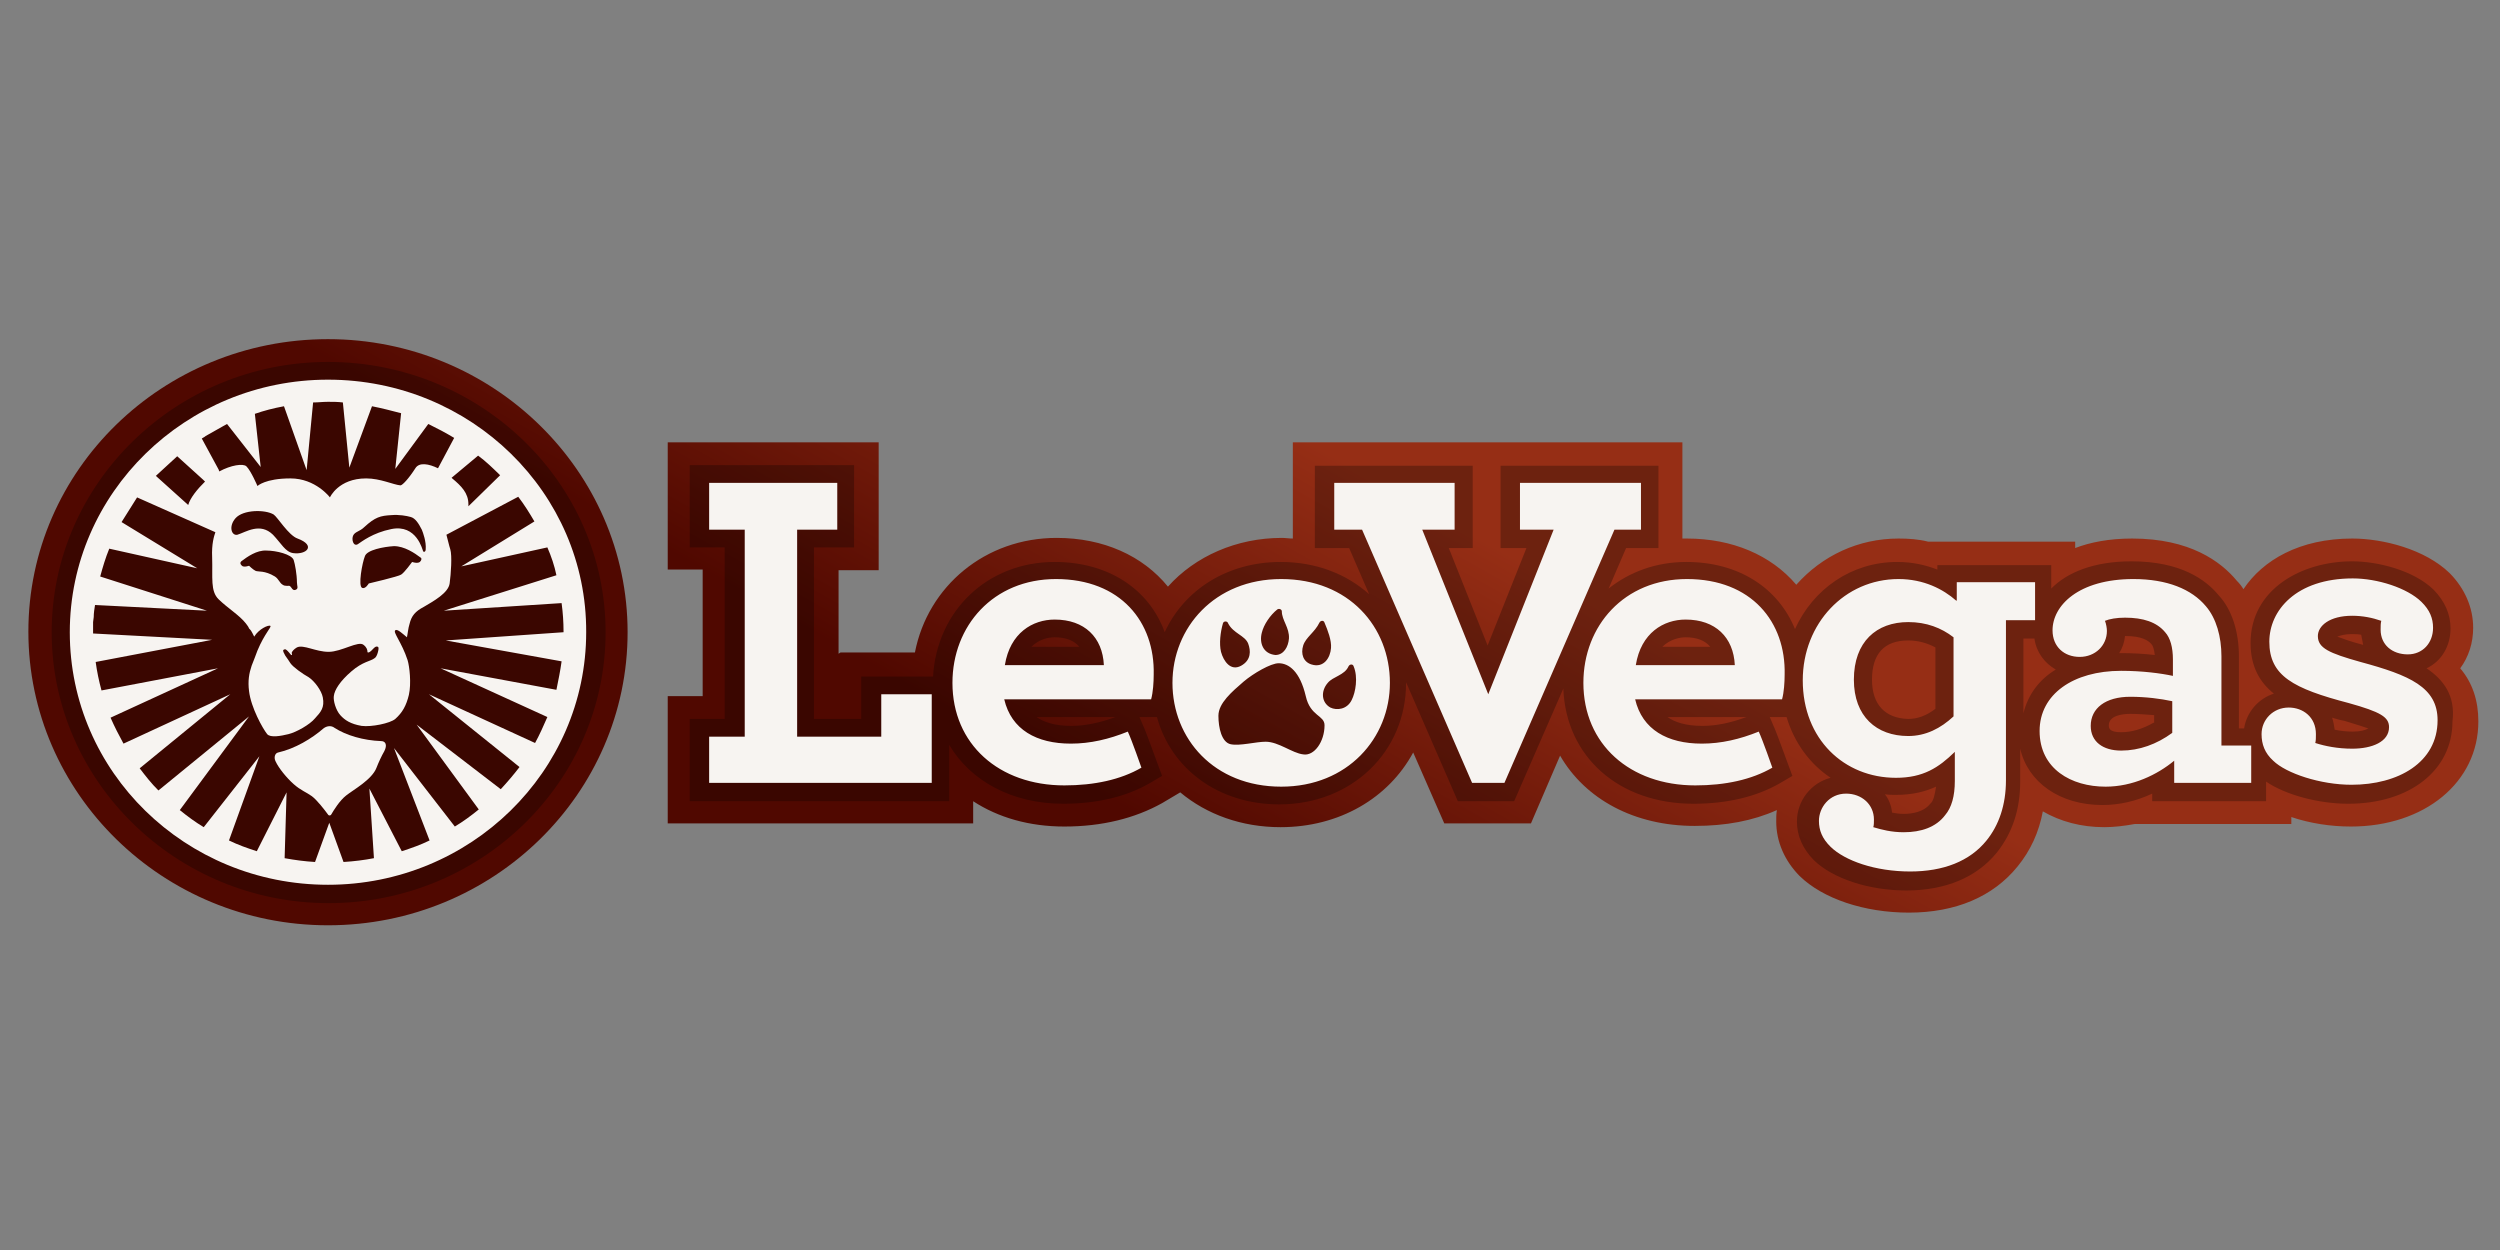 <?xml version="1.0" encoding="UTF-8"?> <svg xmlns="http://www.w3.org/2000/svg" width="200" height="100" viewBox="0 0 200 100" fill="none"><rect x="0" y="0" width="200" height="100" fill="#808080" stroke="none"/><g clip-path="url(#clip0_1308_3028)"><path d="M26.239 74.023C13.038 74.023 2.27 63.49 2.27 50.527C2.27 37.563 13.038 27.132 26.239 27.132C39.44 27.132 50.208 37.665 50.208 50.578C50.208 63.49 39.492 74.023 26.239 74.023ZM67.085 52.299V45.615H70.294V35.386H53.418V45.564H56.213V55.692H53.418V65.87H77.853V64.098C79.872 65.414 82.357 66.123 85.152 66.123C88.155 66.123 90.795 65.465 92.969 64.25L94.419 63.389C96.541 65.161 99.337 66.174 102.443 66.174C107.154 66.174 111.088 63.845 113.056 60.199L115.541 65.87H122.478L124.807 60.452C126.826 63.946 130.761 66.073 135.575 66.073C138.06 66.073 140.234 65.668 142.15 64.807C142.098 65.111 142.098 65.414 142.098 65.718C142.098 67.339 142.771 68.858 143.962 70.073C145.826 71.896 149.139 73.01 152.711 73.01C156.438 73.01 159.441 71.744 161.408 69.314C162.443 68.047 163.116 66.579 163.427 64.908C164.825 65.718 166.481 66.174 168.345 66.174C169.122 66.174 169.95 66.073 170.778 65.921H183.306V65.364C184.808 65.87 186.464 66.123 188.069 66.123C193.971 66.123 198.268 62.579 198.268 57.717C198.268 56.046 197.802 54.629 196.818 53.464C197.491 52.552 197.853 51.438 197.853 50.223C197.853 48.603 197.18 47.084 195.99 45.868C194.023 43.944 190.658 43.083 188.173 43.083C183.979 43.083 181.028 44.805 179.475 47.134C179.32 46.881 179.165 46.678 178.958 46.476C177.663 44.906 175.179 43.083 170.571 43.083C168.707 43.083 167.206 43.387 166.015 43.843V43.336H154.264C153.487 43.134 152.659 43.083 151.882 43.083C148.673 43.083 145.774 44.45 143.703 46.78C141.684 44.4 138.578 43.083 134.954 43.083H134.592V35.386H103.427V43.083C103.116 43.083 102.857 43.032 102.547 43.032C98.923 43.032 95.609 44.501 93.435 46.931C91.416 44.45 88.258 43.032 84.531 43.032C78.836 43.032 74.229 46.881 73.193 52.198H67.24L67.085 52.299Z" fill="url(#paint0_linear_1308_3028)"></path><path opacity="0.27" d="M26.239 28.955C14.073 28.955 4.134 38.678 4.134 50.578C4.134 62.477 14.073 72.251 26.291 72.251C38.508 72.251 48.448 62.528 48.448 50.578C48.448 38.627 38.456 28.955 26.239 28.955Z" fill="#030303"></path><path d="M26.757 58.224C26.498 58.021 26.135 58.072 25.877 58.274C24.945 59.085 23.599 59.895 22.253 60.199C21.994 60.249 21.89 60.604 22.046 60.908C22.305 61.465 22.926 62.224 23.495 62.731C24.065 63.237 24.53 63.389 24.945 63.693C25.359 63.996 25.98 64.807 26.239 65.161C26.291 65.263 26.446 65.263 26.498 65.161C26.705 64.807 27.171 64.047 27.689 63.642C28.258 63.186 29.759 62.376 30.122 61.414C30.277 61.009 30.536 60.452 30.743 60.097C31.002 59.591 30.846 59.287 30.484 59.287C29.086 59.237 27.689 58.831 26.757 58.224Z" fill="#F7F4F1"></path><path d="M26.239 30.373C14.85 30.373 5.583 39.437 5.583 50.578C5.583 61.768 14.85 70.782 26.239 70.782C37.628 70.782 46.895 61.718 46.895 50.578C46.947 39.437 37.68 30.373 26.239 30.373ZM40.01 38.019L37.473 40.501V40.349C37.473 39.437 36.903 38.88 36.178 38.273L36.127 38.222L38.249 36.45C38.87 36.905 39.44 37.462 40.01 38.019ZM16.454 34.88L17.8 34.12C17.904 34.069 18.059 33.968 18.163 33.918L20.855 37.361L20.389 33.107C21.114 32.854 21.89 32.652 22.719 32.5L24.53 37.614L25.048 32.196C25.462 32.196 25.825 32.145 26.239 32.145C26.653 32.145 27.015 32.145 27.43 32.196L27.947 37.412L29.759 32.5C30.536 32.652 31.312 32.854 32.089 33.057L31.623 37.513L34.263 33.918C34.988 34.272 35.661 34.627 36.334 35.032L35.04 37.462C34.315 37.108 33.538 36.956 33.228 37.462C32.71 38.273 32.192 38.83 32.037 38.83C31.468 38.779 30.432 38.273 29.293 38.273C27.067 38.273 26.394 39.792 26.394 39.792C26.394 39.792 25.255 38.273 23.236 38.273C21.217 38.273 20.596 38.88 20.596 38.88C20.596 38.88 20.078 37.665 19.716 37.31C19.457 37.057 18.474 37.209 17.542 37.715L17.49 37.564L16.144 35.082C16.196 35.032 16.351 34.981 16.454 34.88ZM31.312 42.324C29.811 42.627 28.931 43.336 28.62 43.539C28.258 43.741 28.103 43.134 28.258 42.83C28.413 42.526 28.776 42.526 29.138 42.172C30.018 41.361 30.432 41.26 31.312 41.209C31.933 41.159 32.503 41.26 32.865 41.361C33.228 41.463 33.486 41.868 33.745 42.374C33.849 42.627 34.108 43.336 34.056 43.944C34.056 44.147 33.901 44.197 33.849 44.096C33.797 43.995 33.331 41.918 31.312 42.324ZM33.59 44.957C33.383 45.109 32.969 44.957 32.969 44.957C32.969 44.957 32.348 45.818 32.089 45.969C31.882 46.121 29.5 46.678 29.5 46.678C29.5 46.678 29.241 47.134 28.983 47.033C28.62 46.932 28.983 45.007 29.19 44.501C29.345 43.995 30.691 43.741 31.519 43.691C32.348 43.691 33.176 44.248 33.642 44.602C33.745 44.653 33.745 44.805 33.59 44.957ZM23.443 44.248C22.822 44.147 22.512 43.488 21.838 42.779C20.803 41.767 19.664 42.577 18.991 42.779C18.525 42.88 18.266 42.121 18.836 41.463C19.457 40.754 21.217 40.754 21.89 41.159C22.201 41.361 23.081 42.83 23.806 43.083C25.307 43.64 24.53 44.4 23.443 44.248ZM23.65 47.185C23.392 47.286 23.34 46.982 23.184 46.881C23.133 46.83 22.822 46.932 22.615 46.78C22.356 46.628 22.304 46.324 21.994 46.121C21.166 45.615 20.648 45.767 20.441 45.666C20.234 45.564 19.923 45.261 19.923 45.261C19.923 45.261 19.509 45.412 19.354 45.261C19.198 45.109 19.198 45.007 19.302 44.906C19.768 44.552 20.544 43.995 21.321 44.045C22.097 44.045 23.34 44.349 23.495 44.805C23.599 45.109 23.754 45.969 23.754 46.577C23.754 46.881 23.909 47.084 23.65 47.185ZM14.177 36.5L16.247 38.374L16.403 38.526C15.781 39.133 15.212 39.842 15.057 40.399L12.468 38.07L14.177 36.5ZM44.928 52.907C44.824 53.666 44.669 54.426 44.513 55.185L35.247 53.464L43.789 57.363C43.478 58.072 43.167 58.781 42.805 59.439L34.315 55.54L41.562 61.363C41.097 61.971 40.579 62.579 40.061 63.136L33.331 57.971L38.301 64.756C37.68 65.263 37.059 65.718 36.386 66.123L31.519 59.844L34.367 67.237C33.642 67.592 32.917 67.845 32.141 68.098L29.552 63.085L29.915 68.655C29.138 68.807 28.31 68.908 27.481 68.959L26.342 65.82L25.203 68.959C24.375 68.908 23.599 68.807 22.77 68.655L22.926 63.389L20.544 68.098C19.768 67.845 19.043 67.592 18.318 67.237L20.751 60.502L16.299 66.174C15.626 65.769 15.005 65.313 14.384 64.807L19.923 57.312L12.675 63.237C12.106 62.68 11.64 62.072 11.174 61.465L18.422 55.54L9.88 59.49C9.517 58.831 9.155 58.123 8.844 57.414L17.438 53.464L8.12 55.236C7.913 54.477 7.757 53.717 7.654 52.958L16.972 51.185L7.447 50.679V49.767L7.498 49.362C7.498 49.058 7.55 48.704 7.602 48.4L16.558 48.856L8.016 46.121C8.223 45.362 8.43 44.653 8.741 43.893L15.781 45.463L9.725 41.767L10.967 39.792L17.231 42.577C17.128 42.88 16.92 43.488 16.972 44.602C17.024 46.223 16.817 47.286 17.49 47.944C18.215 48.653 19.146 49.21 19.664 49.869C19.768 50.02 19.871 50.122 19.923 50.274C20.078 50.426 20.13 50.527 20.182 50.628L20.337 50.932C20.7 50.324 21.476 49.97 21.631 50.071C21.735 50.172 21.166 50.679 20.596 52.046C20.492 52.35 20.285 52.856 20.13 53.261C19.923 53.869 19.82 54.477 19.923 55.287C20.078 56.603 21.01 58.274 21.373 58.73C21.631 59.034 22.46 58.882 23.081 58.73C23.702 58.578 24.789 57.971 25.203 57.464C25.669 56.958 25.98 56.603 25.825 55.793C25.721 55.236 25.152 54.477 24.686 54.173C24.22 53.92 23.443 53.363 23.236 53.059C23.133 52.907 22.977 52.654 22.822 52.451C22.719 52.248 22.615 52.097 22.667 51.995C22.822 51.894 22.874 51.945 23.029 52.097C23.184 52.248 23.288 52.451 23.34 52.4C23.392 52.35 23.34 52.35 23.34 52.198C23.392 52.097 23.495 51.945 23.754 51.793C24.272 51.54 25.255 52.147 26.291 52.147C27.326 52.147 28.672 51.236 29.086 51.59C29.345 51.793 29.397 51.995 29.397 52.147C29.397 52.147 29.397 52.198 29.449 52.198C29.604 52.198 29.759 51.995 29.915 51.843C30.018 51.742 30.122 51.691 30.225 51.742C30.329 51.793 30.277 51.995 30.225 52.198C30.173 52.4 30.07 52.603 29.966 52.654C29.656 52.907 29.034 52.907 28.103 53.717C27.223 54.477 26.757 55.185 26.705 55.692C26.653 56.046 26.86 56.806 27.223 57.211C27.585 57.616 28.051 57.92 28.931 58.072C29.707 58.173 31.209 57.869 31.623 57.515C32.192 57.008 32.503 56.452 32.71 55.591C32.917 54.679 32.762 53.312 32.606 52.806C32.141 51.388 31.416 50.578 31.623 50.426C31.778 50.274 32.244 50.729 32.555 50.983C32.606 50.78 32.658 50.223 32.762 49.919C32.917 49.261 33.228 48.906 33.901 48.552C34.677 48.096 35.868 47.438 35.971 46.678C36.075 45.919 36.178 44.45 36.023 43.944C35.92 43.64 35.816 43.134 35.713 42.779L41.459 39.741C41.925 40.349 42.339 41.007 42.753 41.716L36.903 45.311L43.789 43.792C44.099 44.501 44.358 45.261 44.513 46.02L35.505 48.856L44.928 48.248C45.031 49.008 45.083 49.767 45.083 50.527V50.578L35.661 51.236L44.928 52.907Z" fill="#F7F4F1"></path><path opacity="0.27" d="M194.126 53.464C195.317 52.907 196.042 51.691 196.042 50.274C196.042 49.109 195.576 48.096 194.696 47.185C193.091 45.615 190.192 44.906 188.173 44.906C184.135 44.906 180.045 47.134 180.045 51.438C180.045 53.312 180.77 54.578 181.909 55.489C180.666 55.894 179.734 56.958 179.527 58.274H179.113V52.502C179.113 50.527 178.544 48.755 177.508 47.641C176.473 46.374 174.454 44.906 170.519 44.906C167.465 44.906 165.342 45.818 164.1 47.084V45.21H154.989V45.564C154.057 45.21 153.021 44.957 151.779 44.957C148.103 44.957 145.049 47.134 143.599 50.324C142.253 47.033 139.096 44.957 134.902 44.957C132.469 44.957 130.347 45.767 128.69 47.084L130.088 43.843H132.676V37.26H120.045V43.843H122.115L119.009 51.641L115.903 43.843H117.818V37.26H105.187V43.843H107.931L109.535 47.539C107.723 45.919 105.29 44.957 102.443 44.957C98.198 44.957 94.73 47.185 93.176 50.578C91.934 47.134 88.672 44.957 84.376 44.957C78.992 44.957 74.954 48.856 74.643 54.122H68.897V57.515H65.118V43.792H68.327V37.209H55.178V43.792H57.973V57.515H55.178V64.098H75.937V59.591C77.646 62.477 80.959 64.3 85.049 64.3C87.741 64.3 90.07 63.743 91.934 62.68L92.969 62.072L92.555 60.958C92.452 60.705 91.727 58.629 91.416 57.971L91.157 57.363H92.555C93.694 61.515 97.473 64.351 102.34 64.351C108.138 64.351 112.486 60.148 112.486 54.629V54.578L116.628 64.098H121.132L125.066 55.084C125.273 60.553 129.518 64.3 135.472 64.3C138.164 64.3 140.493 63.743 142.357 62.68L143.392 62.072L142.978 60.958C142.875 60.705 142.15 58.629 141.839 57.971L141.58 57.363H142.926C143.548 59.439 144.79 61.11 146.447 62.224C144.894 62.629 143.755 64.047 143.755 65.718C143.755 66.883 144.221 67.896 145.101 68.807C146.602 70.276 149.501 71.238 152.504 71.238C155.662 71.238 158.147 70.174 159.751 68.199C160.994 66.63 161.615 64.756 161.615 62.528V59.895C162.236 62.579 164.773 64.402 168.19 64.402C169.536 64.402 170.882 64.098 172.176 63.49V64.098H181.287V62.528C182.84 63.591 185.481 64.3 187.862 64.3C192.78 64.3 196.197 61.617 196.197 57.717C196.456 55.641 195.472 54.375 194.126 53.464ZM84.376 50.983C85.256 50.983 85.929 51.236 86.343 51.742H82.512C83.133 51.135 83.858 50.983 84.376 50.983ZM85.722 58.072C84.376 58.072 83.496 57.768 82.926 57.363H89.242C87.999 57.819 86.809 58.072 85.722 58.072ZM134.851 50.983C135.731 50.983 136.404 51.236 136.818 51.742H132.987C133.608 51.135 134.385 50.983 134.851 50.983ZM136.197 58.072C134.851 58.072 133.97 57.768 133.401 57.363H139.717C138.474 57.819 137.335 58.072 136.197 58.072ZM149.76 54.375C149.76 52.299 150.744 51.236 152.659 51.236C153.436 51.236 154.16 51.438 154.833 51.793V56.705C154.109 57.262 153.384 57.515 152.659 57.515C150.795 57.464 149.76 56.35 149.76 54.375ZM154.419 64.3C153.902 64.959 152.97 65.111 152.297 65.111C151.934 65.111 151.624 65.06 151.365 65.009C151.313 64.452 151.106 63.946 150.795 63.541C151.106 63.591 151.365 63.591 151.675 63.591C152.97 63.591 154.005 63.338 154.885 62.933C154.782 63.591 154.678 64.098 154.419 64.3ZM161.874 57.059V51.084H162.754C162.909 52.198 163.582 53.059 164.462 53.565C163.116 54.375 162.236 55.591 161.874 57.059ZM172.28 57.819C171.399 58.325 170.519 58.578 169.691 58.578C168.707 58.578 168.707 58.224 168.707 58.021C168.707 57.262 169.743 57.11 170.416 57.11C171.037 57.11 171.71 57.16 172.331 57.211V57.819H172.28ZM169.691 52.248H169.536C169.795 51.843 169.95 51.388 170.002 50.881C171.348 50.881 171.865 51.236 172.124 51.54C172.228 51.641 172.331 51.945 172.383 52.4C171.503 52.299 170.571 52.248 169.691 52.248ZM188.121 50.729C188.38 50.729 188.639 50.729 188.897 50.78C188.949 51.084 189.001 51.337 189.053 51.59C188.069 51.337 187.396 51.084 186.982 50.932C187.241 50.831 187.603 50.729 188.121 50.729ZM188.224 58.528C187.759 58.528 187.241 58.477 186.775 58.376C186.723 58.021 186.671 57.717 186.568 57.414C186.878 57.515 187.241 57.616 187.551 57.667C188.587 57.971 189.156 58.173 189.467 58.274C189.208 58.426 188.794 58.528 188.224 58.528Z" fill="#030303"></path><path d="M130.864 53.211C131.278 50.628 133.09 49.565 134.85 49.565C137.232 49.565 138.681 50.983 138.785 53.211H130.864ZM134.954 46.324C129.932 46.324 126.671 50.071 126.671 54.629C126.671 59.54 130.398 62.832 135.627 62.832C138.008 62.832 140.131 62.376 141.787 61.414C141.787 61.414 141.011 59.186 140.7 58.528C139.199 59.135 137.698 59.49 136.145 59.49C133.401 59.49 131.382 58.376 130.812 55.945H142.564C142.719 55.388 142.771 54.578 142.771 53.97C142.875 49.767 140.131 46.324 134.954 46.324ZM102.495 46.324C97.162 46.324 93.797 50.223 93.797 54.629C93.797 59.085 97.111 62.933 102.495 62.933C107.827 62.933 111.192 59.034 111.192 54.629C111.192 50.172 107.93 46.324 102.495 46.324ZM100.942 50.628C101.097 49.97 101.615 49.21 102.184 48.755C102.339 48.653 102.546 48.755 102.546 48.906C102.546 49.615 103.168 50.223 103.116 51.084C103.064 51.742 102.702 52.4 102.029 52.4C101.045 52.299 100.735 51.438 100.942 50.628ZM97.835 49.869C97.887 49.666 98.198 49.666 98.25 49.869C98.664 50.679 99.596 50.831 99.855 51.489C100.062 52.046 100.113 52.806 99.285 53.261C98.457 53.717 97.887 52.907 97.68 52.147C97.525 51.489 97.628 50.578 97.835 49.869ZM104.255 60.351C103.375 60.249 102.288 59.338 101.252 59.338C100.476 59.338 99.181 59.692 98.457 59.54C97.732 59.389 97.473 58.224 97.473 57.262C97.473 56.249 98.56 55.337 99.492 54.527C100.269 53.869 101.666 53.059 102.288 53.059C103.116 53.059 103.996 53.717 104.462 55.692C104.824 57.312 105.963 57.211 105.963 58.021C105.963 59.338 105.135 60.502 104.255 60.351ZM104.928 53.16C104.255 52.958 104.048 52.299 104.255 51.641C104.462 50.983 105.187 50.578 105.549 49.818C105.653 49.615 105.911 49.615 105.963 49.818C106.222 50.426 106.533 51.236 106.481 51.843C106.429 52.603 105.911 53.464 104.928 53.16ZM108.138 55.996C107.775 56.755 106.947 56.857 106.429 56.603C105.704 56.198 105.653 55.287 106.222 54.629C106.636 54.122 107.568 54.021 107.879 53.312C107.982 53.109 108.241 53.109 108.293 53.312C108.655 54.173 108.448 55.388 108.138 55.996ZM70.501 58.933H63.771V42.374H66.981V38.627H56.731V42.374H59.578V58.933H56.731V62.629H74.539V55.54H70.501V58.933ZM84.479 46.324C79.457 46.324 76.196 50.071 76.196 54.629C76.196 59.54 79.923 62.832 85.152 62.832C87.534 62.832 89.656 62.376 91.313 61.414C91.313 61.414 90.536 59.186 90.225 58.528C88.724 59.135 87.223 59.49 85.67 59.49C82.926 59.49 80.907 58.376 80.338 55.945H92.089C92.244 55.388 92.296 54.578 92.296 53.97C92.4 49.767 89.656 46.324 84.479 46.324ZM80.389 53.211C80.803 50.628 82.615 49.565 84.376 49.565C86.757 49.565 88.206 50.983 88.31 53.211H80.389ZM156.542 48.046H156.49C155.454 47.134 153.901 46.324 151.882 46.324C147.586 46.324 144.221 49.869 144.221 54.426C144.221 59.135 147.534 62.224 151.675 62.224C153.85 62.224 155.092 61.414 156.386 60.148V62.477C156.386 63.693 156.128 64.604 155.61 65.212C154.885 66.174 153.694 66.579 152.297 66.579C151.313 66.579 150.536 66.376 149.863 66.174C149.915 66.022 149.915 65.769 149.915 65.566C149.915 64.351 148.932 63.49 147.689 63.49C146.343 63.49 145.515 64.604 145.515 65.668C145.515 66.427 145.774 67.085 146.447 67.744C147.586 68.858 150.019 69.719 152.814 69.719C155.454 69.719 157.577 68.908 158.923 67.237C159.907 66.022 160.476 64.402 160.476 62.427V49.615H162.806V46.577H156.542V48.046ZM156.283 57.312C155.247 58.274 154.057 58.882 152.659 58.882C150.122 58.882 148.31 57.312 148.31 54.375C148.31 51.337 150.122 49.767 152.659 49.767C154.109 49.767 155.299 50.223 156.283 50.983V57.312ZM188.846 52.958C186.309 52.248 185.429 51.843 185.429 50.881C185.429 50.071 186.361 49.261 188.173 49.261C189.001 49.261 189.777 49.413 190.502 49.666C190.45 49.869 190.45 50.071 190.45 50.375C190.45 51.59 191.382 52.35 192.625 52.35C193.815 52.35 194.644 51.438 194.644 50.223C194.644 49.464 194.385 48.805 193.712 48.147C192.573 47.033 190.192 46.273 188.224 46.273C183.669 46.273 181.546 48.856 181.546 51.337C181.546 54.072 183.462 55.084 187.914 56.249C190.45 56.958 191.123 57.363 191.123 58.173C191.123 59.338 189.777 59.895 188.173 59.895C187.034 59.895 185.998 59.692 185.222 59.439C185.273 59.237 185.273 59.034 185.273 58.73C185.273 57.363 184.238 56.603 183.099 56.603C181.857 56.603 180.925 57.566 180.925 58.73C180.925 59.54 181.184 60.249 181.857 60.857C182.892 61.87 185.636 62.781 188.121 62.781C191.848 62.781 195.006 61.009 195.006 57.616C195.006 54.983 192.78 54.021 188.846 52.958ZM177.715 52.502C177.715 50.932 177.301 49.463 176.473 48.501C175.334 47.134 173.367 46.324 170.675 46.324C166.274 46.324 164.203 48.451 164.203 50.426C164.203 51.742 165.135 52.552 166.378 52.552C167.62 52.552 168.552 51.641 168.552 50.476C168.552 50.274 168.5 49.919 168.397 49.666C168.759 49.514 169.329 49.413 170.002 49.413C171.451 49.413 172.538 49.767 173.211 50.578C173.625 51.033 173.833 51.793 173.833 52.755V54.072C172.901 53.869 171.399 53.666 169.691 53.666C165.86 53.666 163.168 55.54 163.168 58.477C163.168 61.515 165.705 62.933 168.449 62.933C170.623 62.933 172.59 61.971 173.936 60.857V62.629H180.097V59.642H177.715V52.502ZM173.781 58.629C172.538 59.54 171.141 60.047 169.691 60.047C168.241 60.047 167.258 59.338 167.258 58.072C167.258 56.654 168.449 55.742 170.416 55.742C171.658 55.742 172.849 55.895 173.781 56.097V58.629ZM121.598 42.374H124.29L119.061 55.54L113.78 42.374H116.369V38.627H106.74V42.374H108.966L117.767 62.629H120.355L129.156 42.374H131.278V38.627H121.598V42.374Z" fill="#F7F4F1"></path></g><defs><linearGradient id="paint0_linear_1308_3028" x1="67.89" y1="52.231" x2="83.98" y2="23.637" gradientUnits="userSpaceOnUse"><stop stop-color="#500800"></stop><stop offset="1" stop-color="#962E15"></stop></linearGradient><clipPath id="clip0_1308_3028"><rect width="200" height="100" fill="white"></rect></clipPath></defs></svg> 